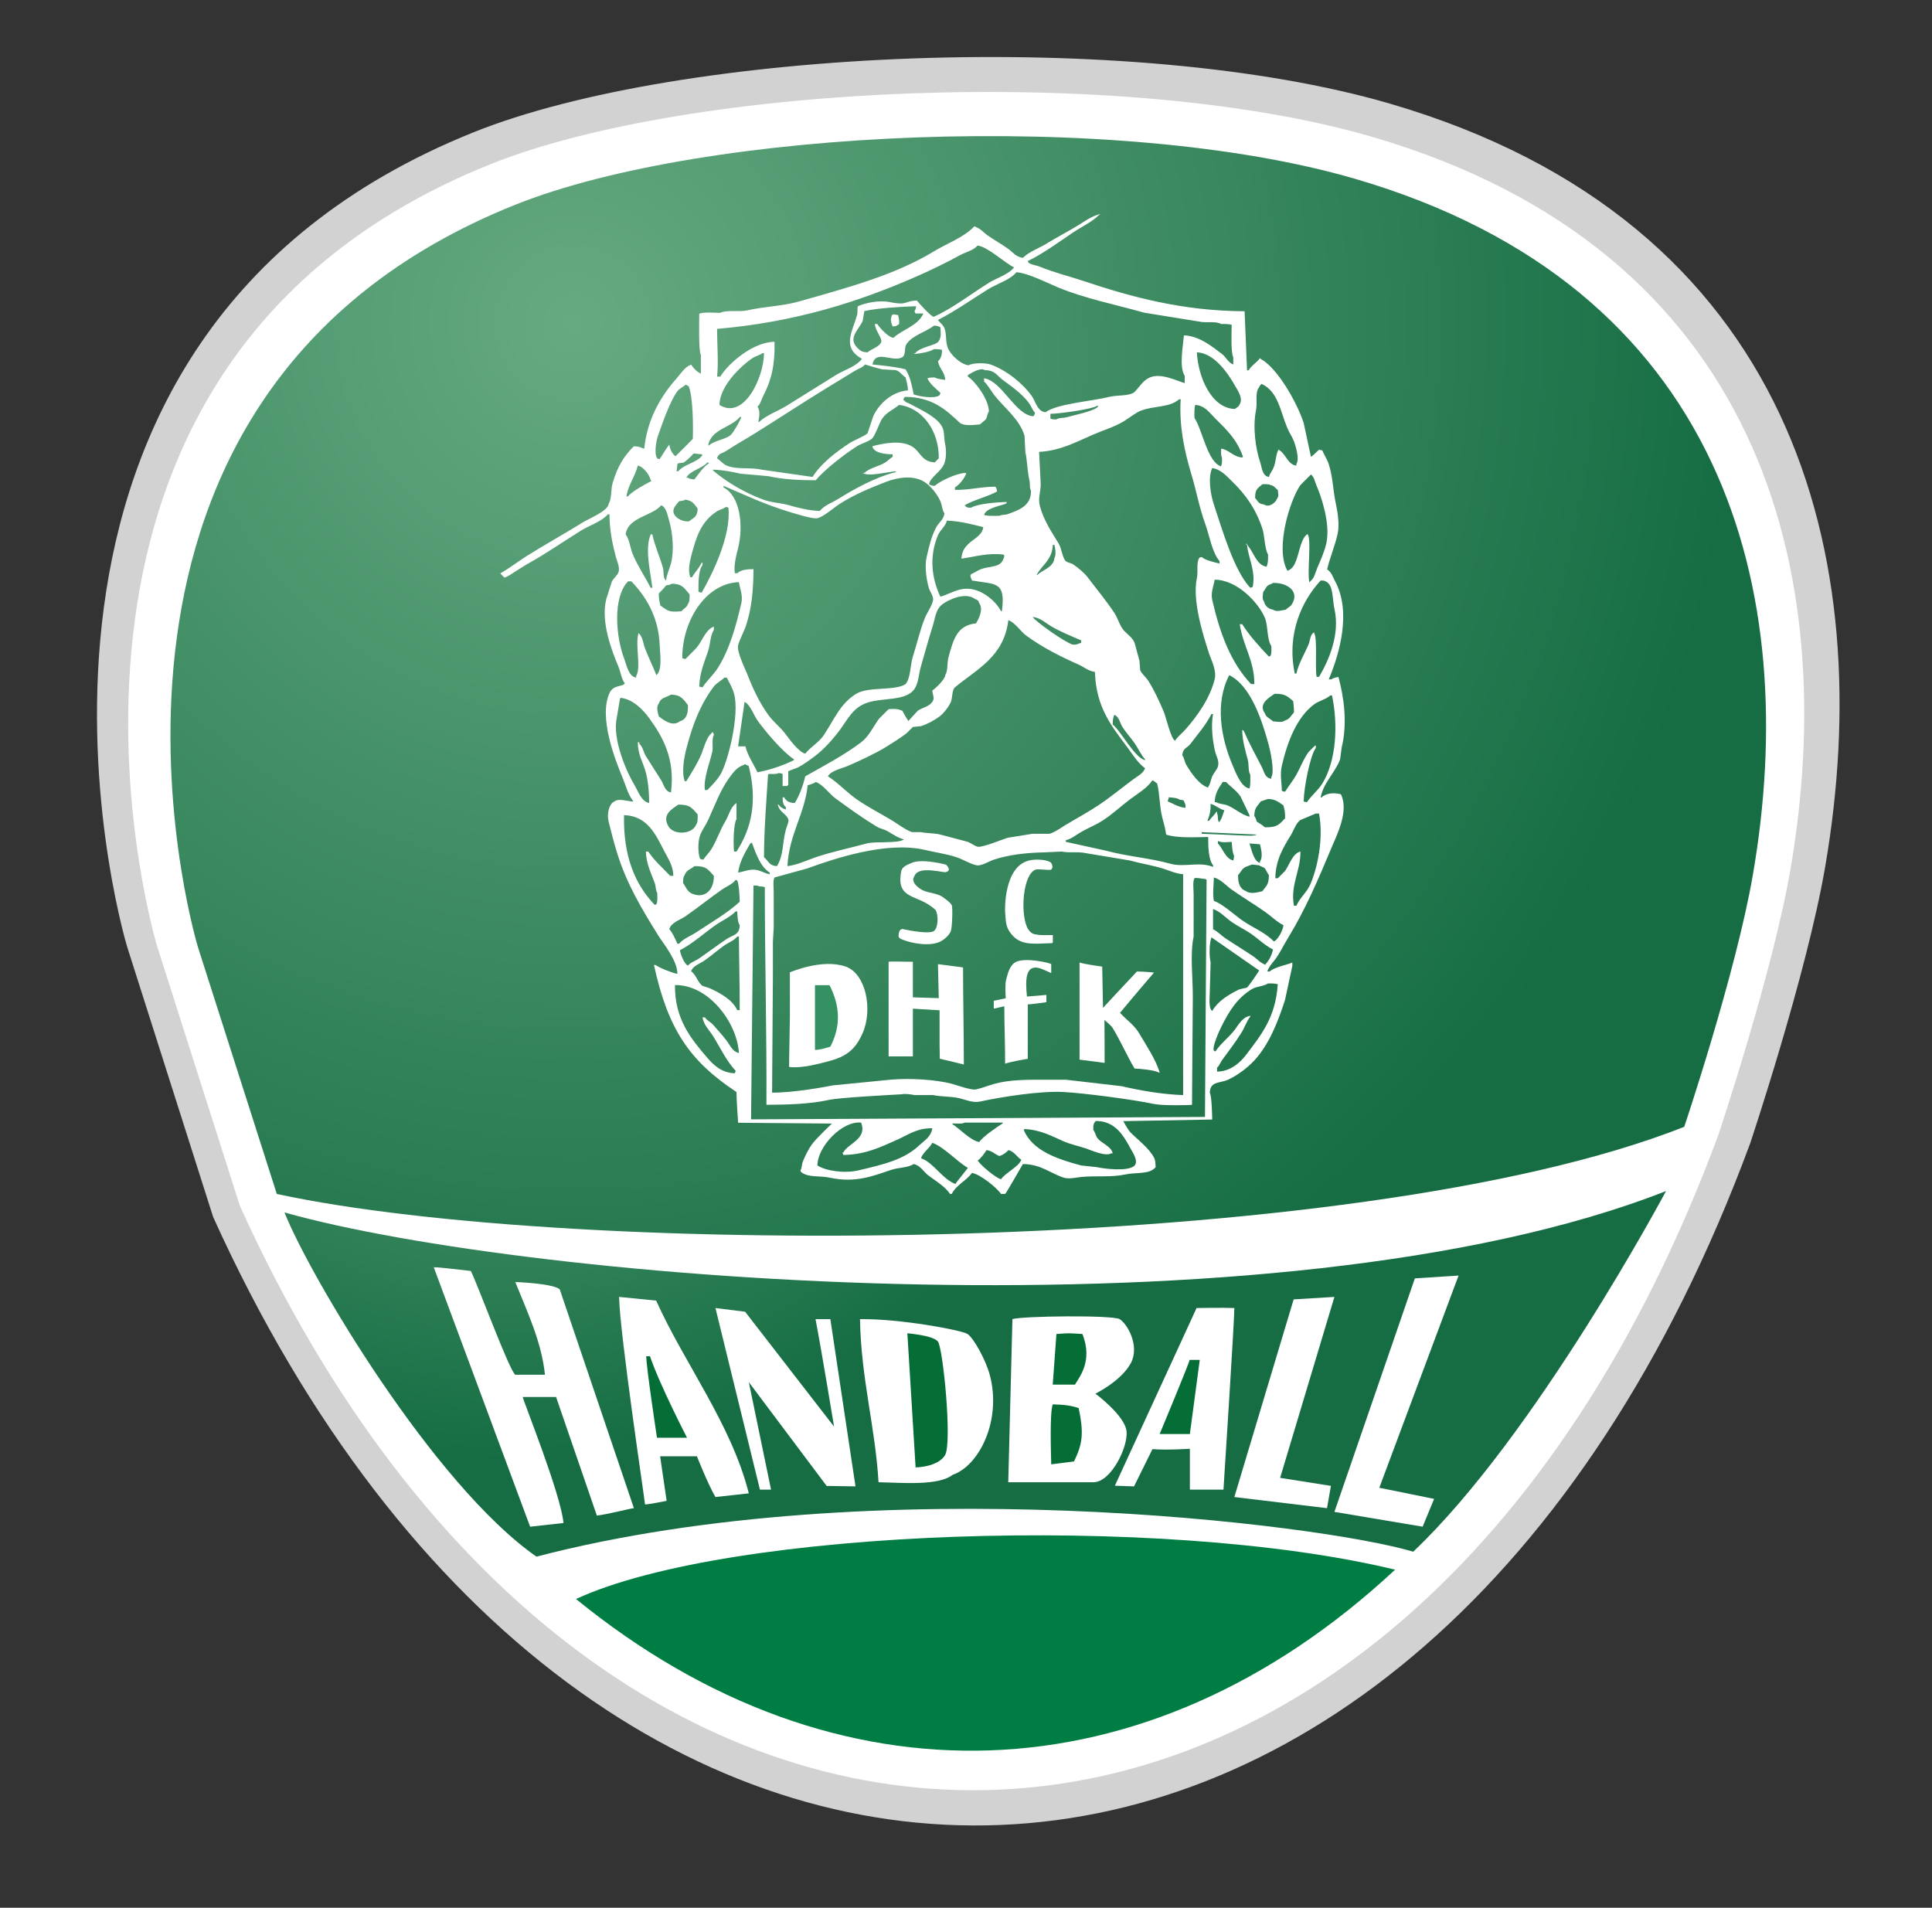 <?xml version="1.0" encoding="iso-8859-1"?>
<!-- Generator: Adobe Illustrator 15.1.0, SVG Export Plug-In . SVG Version: 6.00 Build 0)  -->
<!DOCTYPE svg PUBLIC "-//W3C//DTD SVG 1.1//EN" "http://www.w3.org/Graphics/SVG/1.1/DTD/svg11.dtd">
<svg version="1.1" xmlns="http://www.w3.org/2000/svg" xmlns:xlink="http://www.w3.org/1999/xlink" x="0px" y="0px"
	 width="390.899px" height="385.998px" viewBox="0 0 390.899 385.998" style="enable-background:new 0 0 390.899 385.998;"
	 xml:space="preserve">
<rect x="0" y="0" width="390.899" height="385.998" fill="#333333" stroke="none"/>
<g id="Ebene_3">
	<path style="fill:#D2D2D2;" d="M43.124,246.233c76.313,168.82,244.791,164.195,310.987-14.899c0,0,11.397-34.048,15.152-55.827
		c10.824-62.785-6.134-130.624-88.029-154.531C228.866,5.688,137.659,9.94,95.797,26.771
		c-104.296,41.933-71.794,159.38-69.99,165.05C27.611,197.49,43.124,246.233,43.124,246.233z"/>
	<path style="fill:#FFFFFF;" d="M48.535,243.99c73.401,162.121,235.45,157.68,299.12-14.308c0,0,10.963-32.696,14.574-53.612
		c10.411-60.293-5.899-125.44-84.67-148.397c-50.369-14.682-138.096-10.598-178.36,5.565
		C-1.117,73.507,30.145,186.293,31.88,191.737C33.615,197.181,48.535,243.99,48.535,243.99z"/>
	<radialGradient id="SVGID_1_" cx="115.964" cy="65.442" r="236.386" gradientUnits="userSpaceOnUse">
		<stop  offset="0" style="stop-color:#66AA81"/>
		<stop  offset="1" style="stop-color:#166D43"/>
	</radialGradient>
	<path style="fill:url(#SVGID_1_);" d="M56.008,241.577c59.793,12.929,217.7,12.929,284.762-13.587c0,0,10.437-31.053,13.874-50.914
		c9.911-57.26-5.616-119.128-80.605-140.931c-47.952-13.942-131.467-10.064-169.799,5.286C8.738,79.673,38.5,186.784,40.151,191.954
		S56.008,241.577,56.008,241.577z"/>
	<path style="fill:#007D43;" d="M116.541,323.531c52.526,42.794,115.461,40.862,165.727-5.931
		C235.268,306.218,147.439,309.242,116.541,323.531z"/>
	<radialGradient id="SVGID_2_" cx="103.188" cy="166.504" r="129.112" gradientUnits="userSpaceOnUse">
		<stop  offset="0" style="stop-color:#66AA81"/>
		<stop  offset="1" style="stop-color:#166D43"/>
	</radialGradient>
	<path style="fill:url(#SVGID_2_);" d="M57.561,245.32c5.118,12.904,30.163,55.104,50.975,69.64
		c68.471-17.839,158.674-6.607,177.398-1c24.775-23.446,51.149-72.969,51.149-72.969C258.726,271.758,106.783,259.195,57.561,245.32
		z"/>
</g>
<g id="weiss">
	<path style="fill-rule:evenodd;clip-rule:evenodd;fill:#FFFFFF;" d="M251.819,62.975c0.163,3.983,0.328,7.967,0.492,11.951
		c0.108,0,0.217,0,0.327,0c0.554-0.972,1.636-1.559,2.292-2.456c0.055,0.055,0.108,0.109,0.162,0.164
		c3.367,1.8,7.354,8.861,8.678,12.933c0.49,2.292,0.982,4.584,1.474,6.875c0.525-0.364,1.169-1.011,1.637-1.473
		c0.248,0.088,0.276,0.11,0.655,0.164c0.355,0.869,0.999,1.824,1.309,2.783c0.872,2.695,0.818,5.196,1.473,8.185
		c0.312,1.423,0.737,4.08,0.328,5.894c-0.584,2.593-1.577,4.83-2.127,7.203c0.898,0.597,1.106,1.461,1.636,2.456
		c3.249,6.111,0.957,14.423-1.31,19.808c0.163,0,0.329,0,0.492,0c0.364-0.271,0.937-0.417,1.473-0.491
		c1.106,4.142,1.849,9.386,0.655,14.243c-0.109,0.818-0.219,1.636-0.329,2.455c-0.966,2.572-3.444,4.822-3.927,7.694
		c0.055,0,0.108,0,0.163,0c0.945-0.93,2.571-1.016,3.93-0.654c1.675,3.392-0.809,8.206-1.965,10.968
		c-2.658,6.345-5.237,12.377-8.677,18.008c-0.758,1.24-1.453,2.643-2.291,3.929c-0.611,0.937-1.582,1.79-1.966,2.946
		c0.164,0,0.327,0,0.491,0c1.057-0.921,3.249-1.251,4.584-1.801c0,0.217,0,0.436,0,0.654c-0.49,2.293-0.982,4.586-1.474,6.877
		c-1.484,4.631-3.28,9.083-6.221,12.277c-1.343,1.458-3.505,3.101-5.402,3.929c-1.628,0.71-3.557,0.254-3.601,2.619
		c0.42,0.67,0.49,5.402,0.49,5.402l-18.008,0.326c0,0,0.964,1.783,1.474,2.294c1.535,1.538,3.699,3.118,4.748,5.074
		c0.297,0.557,0.308,1.199,0.328,1.965c-1.351,1.528-3.79,0.948-6.223,1.473c-2.698,0.581-5.718,0.208-8.839,0.491
		c-0.779,0.071-2.438,0.475-3.438,0.164c-2.778-0.861-4.625-2.736-8.35-2.783c-0.387,0.636-3.399,5.965-3.602,6.057
		c-0.272,0-0.546,0-0.819,0c-0.816-1.229-4.199-3.993-5.893-4.255c-1.15,1.61-3.118,2.369-4.093,4.255c-0.109,0-0.218,0-0.327,0
		c-1.001-1.514-2.971-2.674-4.42-3.766c-0.949-0.714-1.571-2.016-2.946-2.291c-1.138,0.761-3.074,0.706-4.42,1.146
		c-3.534,1.153-7.22,2.765-12.442,1.637c-2.289-0.495-4.391,0.023-5.893-1.146c-0.132-0.168-0.058-0.045-0.164-0.328
		c0.336-0.488,0.242-1.184,0.491-1.802c0.449-1.113,1.104-2.468,1.801-3.438c0.938-1.305,4.093-4.256,4.093-4.256l-18.99-0.163
		c0,0-0.35-5.137-0.328-6.221c-9.5-6.27-13.878-12.73-16.697-25.702c0.109,0,0.218,0,0.327,0c0.724,0.566,3.421,1.638,4.42,1.801
		c-0.042-2.794-2.723-5.921-3.929-7.858c-3.252-5.224-6.398-10.419-8.349-16.861c-0.618-2.041-1.16-4.125-1.637-6.057
		c-0.418-1.695,0.141-3.691,1.146-4.092c0.903-0.717,2.533-0.068,3.766,0c0-0.055,0-0.11,0-0.165
		c-1.031-1.329-1.441-3.097-2.128-4.748c-1.498-3.597-4.825-12.113-2.619-17.025c0.785-1.749,2.588-1.209,3.11-1.964
		c-0.706-0.924-0.833-2.301-1.31-3.438c-1.283-3.062-3.598-8.936-2.456-13.587c0.382-1.2,0.764-2.401,1.146-3.602
		c0.281-0.548,1.094-1.253,1.31-1.801c0.392-0.996-0.317-2.455-0.491-3.11c-0.731-2.759-1.283-5.435-1.31-8.677
		c-0.109,0-0.219,0-0.328,0c-1.227,1.466-3.744,2.248-5.402,3.275c-3.451,2.134-6.939,4.573-10.478,6.548
		c-1.409,0.787-2.639,1.642-3.929,2.455c-0.334,0.212-1.1,0.579-1.146,0.491c-0.273-0.272-0.545-0.545-0.818-0.818
		c1.812-1.001,3.515-2.349,5.239-3.438c3.797-2.397,7.709-4.539,11.459-6.876c1.198-0.747,5.114-2.295,5.238-3.765
		c0.68-1.128,0.415-2.939,0.818-4.256c0.997-3.25,2.144-5.251,4.256-7.367c1.125-0.016,1.409,0.251,2.128,0.491
		c0.601-6.038,3.397-10.696,6.548-14.242c0.839-0.944,1.655-2.339,2.946-2.784c0.403,0.638,1.202,1.539,1.965,1.802
		c0-1.255,0-2.511,0-3.766c-0.499-0.795-0.326-7.087-0.327-8.349c1.05-0.355,2.923-0.177,4.256-0.164
		c1.097-0.635,3.958-0.156,5.403-0.491c3.474-0.808,7.107-0.844,10.477-1.8c9.876-2.805,19.481-5.365,27.34-10.15
		c2.725-1.66,6.065-2.812,8.185-5.076c0.286,0.104,0.158,0.032,0.328,0.165c0.931,0.312,1.562,1.124,2.291,1.637
		c1.416,0.997,2.85,1.776,4.256,2.783c0.911,0.652,1.54,1.643,2.947,1.801c1.325-1.31,3.282-1.937,4.911-2.947
		c1.989-1.234,4.139-2.332,6.221-3.601c1.345-0.821,2.71-1.868,4.419-2.292c0,0.054,0,0.109,0,0.164c-0.054,0-0.108,0-0.163,0
		c-1.403,1.43-3.373,2.306-5.075,3.438c-2.99,1.989-6.009,4.268-9.331,5.893c0.105,0.287,0.031,0.159,0.164,0.327
		c0.654,0.479,1.465,0.477,2.291,0.818c2.835,1.174,5.885,1.905,9.005,2.947C229.017,60.128,239.313,62.924,251.819,62.975z"/>
</g>
<g id="Ebene_2">
	<radialGradient id="SVGID_3_" cx="110.906" cy="71.954" r="233.253" gradientUnits="userSpaceOnUse">
		<stop  offset="0" style="stop-color:#66AA81"/>
		<stop  offset="1" style="stop-color:#166D43"/>
	</radialGradient>
	<path style="fill-rule:evenodd;clip-rule:evenodd;fill:url(#SVGID_3_);" d="M145.084,66.544c0.007,3.215,0.311,6.929,0,9.658
		c0.218,0,0.436,0,0.655,0c1.605-2.691,6.655-7.034,10.968-7.039c0.119,4.711-0.656,7.838-2.292,10.968
		c-0.387,0.741-0.534,1.624-1.146,2.128c0.594,1.033,0.359,1.866,0.164,3.11c0.054,0,0.11,0,0.164,0
		c1.531-1.412,3.762-2.153,5.566-3.274c3.286-2.042,6.706-4.178,9.986-6.221c1.612-1.003,4.173-1.748,5.239-3.274
		c-4.116-2.325-1.952-5.393-0.982-8.84c0.168-0.598,0.012-1.369,0.164-1.801c1.364-0.628,4.28-1.304,6.549-0.819
		c0.573,0.123,2.126,0.407,2.946,0.164c0.695-0.207,1.3-0.481,2.456-0.491c0.412,0.565,3.117,3.502,3.439,3.274
		c3.898-1.775,7.541-4.639,11.132-6.875c1.577-0.982,3.968-1.667,5.075-3.11c-1.984-0.973-5.303-4.164-7.368-4.42
		c-0.852,1.006-2.39,1.305-3.601,1.964c-2.782,1.515-5.6,2.903-8.677,4.257C173.76,61.076,160.815,65.202,145.084,66.544z
		 M239.541,67.854c3.124,0.103,5.732,2.292,7.695,3.765c0.829,0.623,1.224,1.727,2.293,2.128c0-0.491,0-0.982,0-1.473
		c-0.517-0.816-0.344-5.177-0.328-6.549c-0.513-0.176-1.379-0.174-2.129-0.164c-1.137-0.664-2.998-0.161-4.419-0.491
		c-3.712-0.6-7.422-1.201-11.133-1.801c-5.961-1.683-11.884-2.833-17.354-5.075c-2.124-0.871-6.147-2.952-8.513-3.11
		c-1.308,1.571-3.953,2.335-5.729,3.438c-3.304,2.053-6.633,4.422-10.15,6.222c0.377,0.544,1.053,0.979,1.309,1.637
		c0.487,1.251,0.177,2.562,0.655,3.928c0.479,1.37,2.598,3.435,4.255,3.602c0.765-0.512,3.417-0.524,4.422-0.164
		c3.227,1.159,6.489,3.796,8.348,6.385c0.752,1.05,1.12,3.154,2.783,3.274c2.348-1.732,9.512-2.245,12.933-3.111
		c1.61-0.408,3.922-0.079,5.074-0.982c0.987-1.005,1.716-2.36,3.109-2.946c2.283-0.959,5.401,0.696,7.04,1.146
		c0-0.491,0-0.982,0-1.473C238.532,74.268,239.37,69.93,239.541,67.854z M177.006,65.561c0.164,0,0.328,0,0.491,0
		c0.455,0.72,2.25,2.719,3.275,2.783c1.903-1.743,4.94-2.397,6.056-4.911c-0.545,0-1.091,0-1.636,0c0-0.055,0-0.11,0-0.164
		c-0.132-0.167-0.059-0.045-0.165-0.328c0.22-0.275,0.268-0.514,0.328-0.982c-3.129,0.104-7.767,0.376-10.478,0.982
		c-0.109,0.655-0.218,1.31-0.327,1.964c-0.679,1.69-3.065,3.426-1.146,5.402c0.596,0.613,0.913,0.937,2.128,0.983
		c0.824-0.745,2.345-1.02,2.783-2.128C178.417,68.231,177.143,67.017,177.006,65.561z M180.772,63.597
		c0.327,0.055,0.654,0.109,0.981,0.164c0,0.109,0,0.218,0,0.327c0.203,0.301,0.179,0.934,0.164,1.473
		c-0.478,0.301-0.476,0.448-1.31,0.491c-0.146-0.503-0.259-0.484-0.328-1.146c-0.11-0.202,0.063-0.698,0.164-1.146
		C180.731,63.657,180.604,63.729,180.772,63.597z M176.515,73.747c2.164,0.212,4.879,0.496,6.712,0.982
		c0.895,1.443,1.215,2.96,1.637,5.075c1.081,0.398,4.219,0.959,5.238,0.164c0.123-0.176,0.099-0.155,0.164-0.491
		c-0.789-0.724-2.247-1.895-2.619-2.946c0.367-0.127,0.889-0.167,1.473-0.164c0.462,0.305,1.521,0.42,2.128,0.491
		c-0.109-1.673-1.203-2.227-1.473-3.766c0.582-0.546,0.823-1.126,0.818-2.292c-0.401-0.138-1.012-0.169-1.636-0.163
		c-0.837,0.586-2.765,0.894-3.93,0.982c0-0.055,0-0.109,0-0.164c0.054,0,0.109,0,0.165,0c0.921-1.292,4.332-1.542,4.747-2.456
		c0.543-0.684,0.401-1.892,0.327-2.783c-0.417-0.224-0.574-0.314-1.309-0.328c-1.731,1.375-4.346,1.918-5.567,3.766
		c-0.469,0.711-0.08,2.162-0.818,2.62C180.629,73.415,177.156,70.593,176.515,73.747z M242.161,71.292
		c0.242,4.899,2.891,11.33,7.694,11.458c0.418-0.39,0.752-0.354,0.982-0.981c0.768-1.192-0.583-3.05-0.982-3.766
		C248.498,75.578,245.65,71.388,242.161,71.292z M154.251,71.455c-0.578,0.456-1.337,0.565-1.965,0.982
		c-2.363,1.572-6.711,5.706-6.712,9.495c4.957,3.105,8.989-5.582,9.004-10.477C154.47,71.455,154.36,71.455,154.251,71.455z
		 M183.718,78.985c-0.045-0.958-0.3-1.832-0.49-2.619c-0.65-0.42-1.171-1.215-1.965-1.474c-0.928-0.054-1.855-0.108-2.783-0.164
		c-1.151-0.271-2.437-0.671-3.438-0.982c-0.549,0.652-1.378,0.843-2.128,1.309c-1.936,1.206-3.878,2.366-5.894,3.602
		c-4.735,2.907-9.525,6.066-14.242,9.004c-1.999,1.245-3.983,2.352-5.894,3.602c-0.732,0.479-1.573,0.466-1.801,1.474
		c0.662,0.425,1.203,1.155,1.965,1.473c2.056,0.857,4.636,0.286,7.039,0.819c3.438,0.491,6.876,0.982,10.313,1.474
		c1.787-2.819,4.753-5.042,7.531-6.875c0.683-0.452,3.224-1.501,3.601-1.965c0.381-1.146,0.764-2.292,1.146-3.438
		C177.806,81.755,180.418,79.238,183.718,78.985z M193.213,99.121c3.069,0.026,5.079-0.626,8.186-0.654
		c0.2,0.374,0.269,0.368,0.329,0.982c-1.892,1.058-4.626,1.655-6.55,2.783c0.055,0.054,0.109,0.109,0.164,0.163
		c0.296,0.345,0.478,0.328,1.146,0.328c1.176-0.777,5.304-1.137,7.203-1.145c0,0.054,0,0.108,0,0.163
		c-0.055,0.054-0.109,0.109-0.164,0.164c-1.261,0.502-4.071,0.909-4.42,2.292c0.756,0.257,2.096,0.176,3.11,0.164
		c0.404-0.241,1.145-0.15,1.639-0.327c2.201-0.794,4.809-1.631,4.747-4.748c-0.361-0.579-0.136-1.313-0.328-2.128
		c-0.402-1.7-0.43-3.94-0.819-5.73c-0.054-1.091-0.109-2.183-0.164-3.274c-1.089-3.519-4.218-5.698-6.22-8.349
		c-0.655-0.868-1.18-1.883-1.965-2.619c0-0.218,0-0.437,0-0.655c3.671,0.579,6.309,7.481,9.986,7.694
		c0.157-0.29,0.206-0.275,0.327-0.654c-0.528-0.663-0.808-1.458-1.31-2.128c-1.331-1.776-3.441-3.254-5.239-4.584
		c-1.159-0.859-1.514-1.944-3.601-1.965c-0.992-0.611-2.758,0.618-3.438,0.983c0,0.109,0,0.218,0,0.327
		c1.536,0.999,4.219,4.61,4.257,7.04c-0.34,0.447-0.329,1.151-0.656,1.638c-0.381,0.327-0.764,0.654-1.146,0.982
		c-1.29,0.124-3.194,0.388-4.092-0.328c-2.871-2.677-5.565-5.209-11.132-5.239c-0.157,0.29-0.206,0.275-0.328,0.655
		c0.055,0,0.11,0,0.164,0c0.404,0.55,0.672,0.469,1.311,0.819c2.005,1.099,4.966,2.393,6.22,4.256
		c0.773,1.149,0.455,2.213,0.818,3.93c0.234,1.104,0.22,2.721-0.164,3.765c-0.634,1.728-2.916,2.847-3.11,4.256
		c0.396,0.213,0.463,0.295,1.146,0.327c1.015-0.947,4.412-2.557,6.221-2.62c0.055,0.055,0.11,0.11,0.164,0.165
		c-0.497,1.086-1.329,2.16-2.292,2.782C193.213,98.793,193.213,98.958,193.213,99.121z M255.257,77.676
		c-0.256,0.294-0.32,0.209-0.491,0.654c-0.91,1.143-0.3,2.959-0.654,4.748c-0.673,3.387-0.05,7.811,0.819,10.313
		c0.412,1.19,0.403,2.905,1.8,3.111c0.201-0.691,0.75-1.351,0.983-1.965c0.466-1.229,0.422-2.578,0.981-3.601
		c0.055,0.055,0.109,0.11,0.163,0.164c1.322,0.766,1.68,2.902,3.438,3.11c0-0.108,0-0.218,0-0.327
		c0.679-1.026-0.149-3.676-0.489-4.583c-0.312-0.832-0.97-1.814-1.311-2.62C259.021,83.195,258.627,79.231,255.257,77.676z
		 M138.699,77.839c-0.471,0.484-1.238,0.763-1.637,1.31c-1.586,2.174-2.968,6.332-3.929,9.003c-0.39,1.084-0.813,3.707-0.164,4.584
		c0.175,0.123,0.155,0.098,0.491,0.163c0.618-0.883,1.246-2.077,1.964-2.946c0.098,0.875,0.579,1.858,1.146,2.291
		c0.158,0.042,0.062,0.129,0.164,0c1.164-1.126,2.306-2.275,3.438-3.438c0.095-2.371,0.06-8.455-0.819-10.641
		C139.065,78.009,139.079,77.961,138.699,77.839z M210.238,91.427c0.108,2.183,0.218,4.366,0.328,6.548
		c-0.012,1.629-0.585,2.818-0.165,4.419c0.756,2.875,2.38,5.253,3.766,7.531c0.639,1.048,0.638,2.353,1.311,3.438
		c0.282,0.456,1.18,0.52,1.636,0.819c0.946,0.619,2.266,1.721,2.948,2.619c1.799,2.375,3.744,4.707,5.401,7.204
		c0.725,1.092,1.081,2.639,1.965,3.602c0.75,0.818,1.646,1.33,2.128,2.455c0.328,1.201,0.655,2.401,0.982,3.602
		c0.055,0.655,0.108,1.309,0.163,1.964c0.316,0.718,1.215,1.458,1.637,2.128c1.194,1.89,2.228,4.128,3.111,6.22
		c0.496,1.174,1.42,5.433,2.293,5.894c0.584-0.891,1.44-1.515,2.128-2.292c2.334-2.644,4.946-6.282,5.893-10.149
		c0.442-1.813-0.732-3.961-1.146-5.239c-1.135-3.525-3.444-10.641-2.455-15.225c0.307-1.425-0.173-3.054,0.492-4.093
		c0.175-0.123,0.153-0.098,0.49-0.164c0.748,0.665,2.538,1.063,3.603,1.31c0-0.163,0-0.327,0-0.491
		c-1.503-1.689-2.078-5.323-2.948-7.694c-1.152-3.145-1.732-6.509-2.783-9.986c-1.329-4.405-2.478-9.593-2.128-15.061
		c-0.108,0-0.219,0-0.326,0c-1.926,1.722-5.034,1.275-7.695,2.292c-1.09,0.417-2.422,1.509-3.438,2.129
		c-1.979,1.207-4.209,1.833-6.385,2.783C217.86,89.377,214.482,91.221,210.238,91.427z M180.608,91.917
		c-1.463,0.015-3.926-0.285-4.093-1.636c2.368-0.625,5.987-1.322,8.186,0.164c1.589,1.073,1.771,2.954,4.42,3.11
		c0.272-0.273,0.546-0.545,0.819-0.818c0.085-5.566-3.354-10.264-8.022-10.805c-1.212,0.971-2.561,1.489-3.438,2.784
		c-0.588,0.868-1.431,3.569-2.127,4.092c-0.892,0.668-2.006,0.881-2.947,1.474c-2.442,1.536-6.555,4.713-8.349,6.875
		c-3.363,0.041-6.768-0.18-9.659-0.819c-1.855-0.164-3.711-0.328-5.566-0.491c-1.706-0.395-3.626-0.764-5.566-0.819
		c0,0.055,0,0.109,0,0.164c2.789,2.383,6.427,4.515,10.149,5.893c1.739,0.645,3.388,0.627,5.239,1.146s3.986,1.087,6.221,1.146
		c0.916-1.141,2.487-1.665,3.765-2.455c3.312-2.05,7.504-4.382,11.623-5.402c0-0.055,0-0.109,0-0.164
		c-1.592,0.083-5.595,1.173-6.712,0.327c0.109,0,0.218,0,0.327,0c1.132-1.034,2.916-1.297,4.257-2.128
		c0.491-0.305,0.968-0.82,1.473-1.146C180.608,92.245,180.608,92.082,180.608,91.917z M247.072,90.772
		c1.667,0.254,2.337,1.612,4.256,1.801c0.056-0.054,0.11-0.109,0.165-0.164c-1.312-3.643-3.306-5.435-5.73-7.858
		c-1.017-1.016-2.033-2.533-3.93-2.62c-0.216,0.632-0.175,1.738-0.163,2.62c1.629,2.435,2.623,8.938,5.402,9.822
		c0-0.055,0-0.109,0-0.164c0.219-0.326,0.181-1.065,0.164-1.637C247,92.221,247.053,91.376,247.072,90.772z M212.53,83.732
		c0,0.327,0,0.655,0,0.983c0.307,0.106,0.641,0.155,1.146,0.164c0.642-0.405,1.445-0.251,2.292-0.492
		c1.532-0.433,4.904-1.104,6.059-1.964c0.13-0.167,0.058-0.044,0.164-0.327c-0.056,0-0.11,0-0.164,0
		C220.927,82.812,214.429,83.691,212.53,83.732z M149.667,84.387c-1.751,2.163-5.787,2.409-6.384,5.73c0.054,0,0.109,0,0.164,0
		c1.104-1.015,3.366-1.184,4.42-2.128c0.512-0.458,1.904-2.885,2.128-3.602C149.886,84.387,149.777,84.387,149.667,84.387z
		 M140.336,91.754c-0.255,0.364-1.612,1.617-1.964,1.8c-0.356,0.186-1.103,0.014-1.31,0.328c-0.055,0.491-0.109,0.983-0.164,1.473
		c0.109,0,0.218,0,0.327,0c1.21-1.456,3.809-1.719,4.911-3.274c-0.055-0.054-0.109-0.109-0.164-0.164
		C141.428,91.863,140.882,91.809,140.336,91.754z M143.12,93.555c-1.008,1.24-3.555,1.664-4.256,3.11c0.109,0,0.218,0,0.327,0
		c0.326,0.241,0.762,0.297,1.31,0.328c0.859-1.098,1.771-2.503,2.947-3.274C143.28,93.586,143.402,93.661,143.12,93.555z
		 M129.041,94.209c-0.518,2.171-1.929,3.854-2.292,6.221c0.109,0,0.218,0,0.327,0c0.711-0.976,3.578-2.519,4.747-3.111
		c-0.054-0.054-0.108-0.108-0.164-0.163C131.393,96.066,130.209,94.41,129.041,94.209z M245.271,94.701
		c-0.919,1.92-0.336,5.367,0.327,7.366c1.713,5.163,4.079,13.38,7.367,16.862c0.163-0.056,0.328-0.11,0.491-0.164
		c0.663-3.189-0.878-5.793-1.146-8.513c0.054,0,0.108,0,0.163,0c0,0.055,0,0.11,0,0.165c1.201,1.32,1.69,3.863,3.766,4.256
		c0.313-0.588,0.347-1.44,0.327-2.456c-0.697-1.158-0.687-3.848-1.147-5.238c-1.316-3.988-3.374-6.897-6.056-9.495
		C248.296,96.449,247.05,94.964,245.271,94.701z M265.244,96.01c-0.71,0.709-1.42,1.419-2.128,2.129
		c-2.138,3.035-5.189,12.894-2.62,17.353c0.287-0.104,0.159-0.032,0.327-0.164c1.997-0.866,1.85-5.841,3.603-7.203
		c0.158-0.042,0.062-0.128,0.162,0c0.793,1.135-0.132,7.559,0.328,9.658c0.055,0,0.109,0,0.165,0c0-0.054,0-0.108,0-0.163
		c0.883-0.62,1.015-1.71,1.473-2.783c0.638-1.498,1.396-3.109,1.8-4.912c0.866-3.863-0.991-9.399-1.965-11.623
		C266.005,97.422,265.933,96.561,265.244,96.01z M152.45,115.165c-0.015,4.36-0.384,7.9-1.473,11.295
		c-0.416,1.295-1.303,2.854-1.637,4.092c-0.331,1.223,1.424,4.762,1.801,5.73c1.247,3.204,2.55,5.963,4.42,8.513
		c0.936,1.278,2.324,2.344,3.273,3.601c0.78,1.032,2.78,3.826,4.093,4.093c1.08-1.375,2.762-2.256,3.765-3.766
		c2.125-3.196,3.268-6.325,6.548-8.349c2.456-1.515,7.964-0.548,9.986-1.964c1.057-1.261,0.918-3.858,1.473-5.566
		c0.825-2.54,1.424-5.34,2.455-7.858c0.425-1.036,1.477-2.513,1.638-3.601c0.101-0.687-0.639-1.737-0.819-2.292
		c-0.48-1.483-0.945-4.398-0.491-6.385c0.51-2.224,1.001-4.289,1.964-6.057c0.511-0.938,1.473-1.506,1.637-2.783
		c-0.479-0.658-0.47-1.663-0.818-2.456c-0.624-1.421-1.997-3.144-3.274-3.929c-2.267-1.394-5.405-0.881-7.694,0
		c-3.397,1.309-6.438,2.601-9.331,4.42c-1.109,0.697-3.344,2.683-4.584,2.946c-0.949,0.202-4.306-0.871-5.239-1.146
		c-5.395-1.592-9.027-3.412-13.75-5.402c0,0.109,0,0.219,0,0.327c3.297,1.681,4.1,7.573,2.946,12.278
		c-0.361,1.471-0.928,3.465-0.655,5.075c0.164,0,0.328,0,0.492,0C149.873,115.314,151.073,115.149,152.45,115.165z M255.42,97.975
		c-0.904,0.837-1.494,0.922-1.472,2.783c0.59,0.64,0.622,1.202,1.801,1.31c1.034,0.74,2.394-0.424,2.62-1.146
		c0.432-0.542,0.239-1.01,0.162-1.801c-0.561-0.38-0.659-0.82-1.472-0.981C256.732,97.92,255.993,97.958,255.42,97.975z
		 M138.699,101.085c-0.299,0.208-0.86,0.28-1.31,0.328c-0.218,0.273-0.436,0.546-0.654,0.819c-1.505,1.791,0.776,3.357,2.619,3.274
		c0.997-0.766,1.754-0.851,1.8-2.619C140.359,101.906,140.232,101.397,138.699,101.085z M133.789,102.231
		c-1.872,2.237-6.711,2.362-7.204,5.894c0.821,1.107,0.904,2.753,1.474,4.092c0.998,2.346,2.477,4.542,3.601,6.712
		c0.109,0,0.219,0,0.328,0c-0.372-3.143-1.583-7.926-0.328-10.805c0.109,0,0.219,0,0.328,0c0.435,2.153,1.477,4.446,2.129,6.712
		c0.245,0.854-0.022,2.195,0.654,2.619c0.125-1.3,0.691-2.326,0.982-3.438c0.684-2.61,0.333-6.262-0.328-8.513
		C135.073,104.305,134.857,102.677,133.789,102.231z M146.885,102.559c-0.577,0.456-1.343,0.56-1.965,0.982
		c-3.018,2.049-4.022,4.861-5.075,9.003c-0.322,1.268-0.692,3.041-0.164,4.256c0.109,0,0.219,0,0.327,0
		c0.605-1.032,1.411-1.812,1.965-2.946c0.054,0,0.109,0,0.164,0c0,0.163,0,0.327,0,0.49c-0.849,1.108-0.831,3.534-0.818,5.402
		c0.248,0.087,0.277,0.111,0.654,0.164c2.145-3.755,6.006-11.538,5.403-17.189C147.212,102.668,147.049,102.614,146.885,102.559z
		 M191.576,105.342c-0.244,1.146-1.357,1.891-1.8,2.946c-1.828,4.353-1.259,8.753,0.491,12.442c1.359-0.38,2.582-1.126,4.092-1.474
		c3.715-0.855,7.183,2.393,8.185,4.42c0.055,0,0.11,0,0.164,0c0.808-6.135-1.242-5.387-6.057-6.221
		c-0.137-0.475-0.227-0.421-0.328-0.982c0.132-0.167,0.058-0.045,0.164-0.328c0.667-0.206,1.271-0.729,1.964-0.981
		c1.869-0.684,3.943-0.245,4.584-2.129c0.131-0.193,0.127-0.274,0.164-0.655c-0.054-0.054-0.108-0.108-0.164-0.163
		c-3.177-0.407-5.848,0.448-8.512,0.818c0.168-3.732,4.126-3.758,4.419-6.384C196.79,106.122,194.337,105.44,191.576,105.342z
		 M252.147,109.925c0.13,0.167,0.059,0.045,0.164,0.327c-0.055,0-0.109,0-0.164,0C252.147,110.144,252.147,110.035,252.147,109.925z
		 M213.021,110.252c-0.158,3.104-2.172,4.007-3.274,6.058c0.054,0,0.109,0,0.165,0c1.111-1.09,3.24-1.46,3.438-3.438
		c0.379-0.557,0.132-2.03,0-2.62C213.239,110.252,213.132,110.252,213.021,110.252z M245.763,117.292
		c-0.174,1.183-0.838,2.565-0.491,4.092c1.539,6.789,3.794,12.771,7.857,17.025c0.219,0,0.438,0,0.655,0
		c0.062-4.664-2.343-7.838-2.946-12.114c0.162,0,0.327,0,0.49,0c1.514,2.373,3.497,4.545,5.402,6.548
		c0.287-0.103,0.16-0.031,0.329-0.164c0.25-0.378,0.183-1.327,0.162-1.965c-0.938-1.448-0.631-4.128-1.31-5.73
		C254.571,121.824,250.213,117.292,245.763,117.292z M267.209,117.456c-3.814,4.117-6.928,10.79-5.24,18.827
		c0.108,0,0.219,0,0.327,0c0.473-2.126,1.663-3.977,2.457-5.894c0.372-0.901,0.307-2.037,1.146-2.455c0,0.054,0,0.108,0,0.164
		c0.688,1.105,0.135,6.985,0.49,8.84c0.165,0,0.327,0,0.492,0c1.935-3.237,4.296-8.567,3.11-13.751
		c-0.453-1.977-0.144-4.875-1.801-5.566C267.959,117.462,267.654,117.46,267.209,117.456z M127.076,117.62
		c-3.177,3.294-2.435,11.291-0.818,15.552c0.506,1.334,0.887,3.702,2.456,3.929c0-0.109,0-0.219,0-0.328
		c1.066-1.722-0.285-6.456,0.491-8.676c0.054,0.054,0.11,0.108,0.164,0.163c0.71,0.785,0.725,1.826,1.146,2.947
		c0.677,1.801,1.548,3.492,2.292,5.403c0.054-0.055,0.109-0.109,0.164-0.165c1.045-1.16,0.563-4.29,0.491-6.057
		c-0.23-5.608-2.816-9.757-5.729-12.769C127.513,117.62,127.295,117.62,127.076,117.62z M149.504,117.783
		c-6.814,0.249-11.504,7.958-11.459,15.389c0.248,0.087,0.277,0.11,0.654,0.164c0.836-0.915,1.892-1.771,2.62-2.783
		c0.88-1.226,1.591-3.229,3.109-3.765c0,0.218,0,0.437,0,0.655c-0.733,1.14-0.703,2.917-1.146,4.256
		c-0.724,2.192-1.735,4.381-1.8,7.204c0.248,0.087,0.277,0.111,0.654,0.164c0.876-1.355,2.227-2.526,3.11-3.929
		c2.329-3.697,3.627-8.284,4.747-13.097C150.367,120.443,149.655,119.014,149.504,117.783z M257.549,117.947
		c-0.289,0.273-0.632,0.248-0.981,0.492c-0.429,0.296-0.621,0.937-0.981,1.309c-0.075,0.796-0.271,1.382,0.163,1.965
		c0.215,0.876,0.859,1.489,1.8,1.637c0.76,0.535,1.696,0.139,2.619,0c0.307-0.371,0.888-0.594,1.146-0.982
		C263.092,119.692,260.461,117.851,257.549,117.947z M135.917,118.11c-0.286,0.21-0.691,0.275-1.146,0.328
		c-0.385,0.513-1.002,1.183-1.474,1.637c-0.021,1.07,0.139,1.743,0.328,2.456c1.609,1.098,1.605,1.367,4.257,1.146
		c0.442-0.561,1.039-0.708,1.309-1.474c0.349-0.436,0.348-1.138,0.327-1.964C138.451,119.089,138.19,118.137,135.917,118.11z
		 M158.344,159.037c0-0.818,0-1.637,0-2.455c-0.263-0.092-0.394-0.131-0.819-0.164c-0.378,0.252-1.327,0.183-1.964,0.164
		c-0.055,0.054-0.11,0.109-0.164,0.163c-0.346,5.46-0.788,10.827-0.819,16.698c0.9,0.722,1.012,1.726,2.62,1.8
		c1.373-2.198,1.032-4.466,1.801-7.367c0.168-0.636,0.689-1.665,0.491-2.128c-0.494-1.197-1.745-1.359-2.128-2.947
		c0.054,0,0.109,0,0.164,0c0.332,0.491,0.822,0.81,1.474,0.982c0-0.164,0-0.327,0-0.49c-0.527-0.407-0.657-1.017-0.655-1.965
		c0.109,0,0.218,0,0.328,0c0.401,0.755,0.973,1.125,2.128,1.146c0.92-1.459,1.664-3.458,2.128-5.402
		c3.959-2.237,7.814-4.247,11.296-6.876c1.574-1.188,2.439-3.125,3.601-4.748c0.655-0.654,1.311-1.309,1.965-1.964
		c1.248-0.08,1.811-0.082,2.782,0.327c0.354,0.587,0.82,1.619,1.31,2.128c0-0.054,0-0.108,0-0.163c0.6-0.655,1.2-1.31,1.8-1.965
		c0.979-0.676,2.281-0.818,2.948-1.8c0.523-0.668,0.102-1.346,0-2.292c0.607-0.385,2.564-2.229,2.618-3.11
		c0.581-0.929,0.334-2.418,0.655-3.602c0.995-3.674,1.745-6.486,5.567-6.875c0.525-0.855,1.569-2.844,0.653-4.093
		c-0.169-0.533-0.292-0.642-0.817-0.819c-1.989-1.517-5.355,0.115-6.549,0.982c-1.51,1.098-1.48,2.758-2.127,4.747
		c-0.799,2.453-1.539,5.333-2.292,7.858c-0.482,1.615-0.466,3.339-1.31,4.584c-1.777,2.624-6.84,1.646-9.986,2.946
		c-2.486,1.028-3.449,3.041-4.911,5.075c-1.377,1.917-3.356,4.151-5.238,5.566c-1.08,0.812-2.227,1.66-3.438,2.292
		c-0.308,0.161-1.841,0.644-1.964,0.819c0,0.927,0,1.855,0,2.783c-0.054,0-0.108,0-0.163,0c0,0.055,0,0.109,0,0.164
		C158.999,159.037,158.672,159.037,158.344,159.037z M208.929,124.823c0.703,1.057,6.679,5.209,8.021,5.565
		c0.741,0.197,1.274-0.208,1.802-0.327c0-0.163,0-0.327,0-0.491c-2.109-0.92-4.281-1.769-6.222-2.947
		C211.457,125.972,210.448,124.99,208.929,124.823z M221.534,135.955c-1.308-0.174-2.253-1.021-3.273-1.474
		c-3.852-1.706-7.426-3.534-10.643-5.893c-1.169-0.86-2.191-2.591-3.601-3.111c-0.885,7.376-6.276,9.852-10.805,13.588
		c-0.61,0.504-0.489,2.172-0.818,2.946c-0.412,0.971-1.475,2.338-2.292,2.947c-1.02,0.758-2.477,1.564-3.765,1.965
		c-0.546,0.054-1.091,0.108-1.637,0.164c-0.436,0.437-0.873,0.873-1.31,1.309c-1.251,0.919-2.628,1.821-3.928,2.62
		c-2.407,1.477-5.271,2.794-7.858,3.928c-1.238,0.543-3.5,0.977-4.093,2.129c2.042,1.289,3.762,3.196,5.729,4.583
		c2.374,1.674,4.829,2.877,7.367,4.42c1.155,0.702,2.622,1.862,3.93,2.292c0.599,0,1.2,0,1.8,0c1.215,0.271,2.644,0.166,3.929,0.491
		c1.855,0.492,3.71,0.982,5.566,1.475c0.553,0.224,1.395,0.833,1.964,0.981c0.901,0.234,5.021-1.488,6.059-1.801
		c1.69-0.273,3.382-0.545,5.073-0.819c1.146,0,2.292,0,3.438,0c1.113-0.33,2.343-1.232,3.274-1.8c2.265-1.38,4.45-2.527,6.55-3.929
		c2.508-1.676,4.699-3.494,7.038-5.238c0.849-0.634,2.077-1.215,2.455-2.292c-1.421-0.971-2.572-2.873-3.602-4.256
		C224.946,146.964,221.773,143.194,221.534,135.955z M248.709,136.61c-2.941,5.625-1.675,12.691,0.655,18.17
		c0.613,1.443,1.757,4.563,3.438,4.748c0.23-0.672,0.177-1.856,0.164-2.783c-0.461-0.752-0.25-2.014-0.491-2.947
		c-0.488-1.887-1.094-3.846-1.146-6.057c0.056,0,0.11,0,0.165,0c0.055,0.054,0.108,0.109,0.162,0.164
		c1.035,2.37,2.392,4.883,3.602,7.203c0.508,0.971,0.641,2.301,1.965,2.456c0-0.109,0-0.218,0-0.327
		c0.729-1.116-0.234-5.427-0.491-6.384C255.337,145.649,253.03,138.708,248.709,136.61z M146.557,137.101
		c-0.631,0.654-1.578,1.071-2.128,1.801c-2.697,3.583-4.253,7.547-5.565,12.605c-0.463,1.785-0.986,4.737-0.327,6.549
		c0.109,0,0.217,0,0.327,0c0.987-1.6,2.15-3.412,2.947-5.24c0.676-1.551,1.038-3.624,2.292-4.583c0-0.055,0-0.11,0-0.164
		c0.054,0.054,0.109,0.109,0.164,0.164c0.123,0.175,0.099,0.154,0.164,0.491c-0.502,0.826-0.084,2.395-0.327,3.438
		c-0.501,2.153-1.851,5.575-1.473,7.694c0.163,0,0.327,0,0.491,0c0.923-0.988,1.891-1.917,2.619-3.11
		c1.481-2.428,3.96-12.02,2.783-16.371c-0.332-1.227-0.964-2.261-1.473-3.274C146.885,137.101,146.721,137.101,146.557,137.101z
		 M257.877,140.375c-0.962,0.7-3.394,2.017-1.965,3.929c0.305,0.886,1.039,1.069,1.637,1.636c0.86,0.082,1.792,0.31,2.456-0.163
		c0.994-0.308,1.185-0.985,1.802-1.637c0.011-0.878-0.079-1.605-0.165-2.292C260.479,140.937,260.15,140.349,257.877,140.375z
		 M135.752,140.538c-1.034,0.659-2.022,0.537-2.456,1.801c-0.589,0.716-0.204,1.831,0,2.62c0.819,0.58,2.69,2.222,4.257,0.981
		c1.313-0.384,1.695-1.495,1.637-3.273C138.242,141.494,137.855,140.601,135.752,140.538z M269.174,140.702
		c-0.882,0.797-2.331,1.099-3.275,1.801c-3.497,2.597-5.402,7.498-6.549,12.441c-0.42,1.809-0.004,3.456,0,5.076
		c0.249,0.087,0.277,0.111,0.655,0.164c0.685-1.119,1.662-2.301,2.291-3.438c0.866-1.561,1.43-3.162,2.457-4.583
		c0.436-0.437,0.873-0.874,1.309-1.31c0.055,0,0.109,0,0.163,0c0,0.164,0,0.328,0,0.491c-1.168,1.546-2.411,8.043-2.454,10.806
		c0.248,0.086,0.277,0.11,0.655,0.163c0.872-1.326,2.248-2.374,3.11-3.765c2.817-4.546,3.246-11.822,1.964-17.844
		C269.391,140.702,269.282,140.702,269.174,140.702z M131.333,162.475c0.034-2.147-0.236-4.906-0.818-6.711
		c-0.589-1.829-1.421-3.124-1.473-5.567c0.109,0,0.218,0,0.327,0c0,0.109,0,0.219,0,0.327c0.715,0.608,0.804,1.624,1.31,2.456
		c0.982,1.614,2.113,3.305,3.111,4.912c0.579,0.933,0.703,2.203,1.964,2.455c0.887-6.84-1.699-11.344-4.42-15.061
		c-1.233-1.684-3.219-3.776-5.729-4.092c-0.054,0.054-0.109,0.109-0.164,0.164c-0.219,1.31-0.437,2.619-0.655,3.929
		c-0.961,4.384,2.183,11.271,3.602,13.587C129.13,160.089,129.749,162.167,131.333,162.475z M149.34,151.016
		c0.491,0,0.982,0,1.474,0c0.433,1.792,1.662,3.622,2.455,5.238c2.679-0.496,5.244-1.409,7.367-2.456c0-0.054,0-0.109,0-0.164
		c-2.334-1.546-5.705-5.547-7.367-7.858c-0.75-1.042-1.46-3.195-2.619-3.765C150.214,145.013,149.777,148.015,149.34,151.016z
		 M245.108,144.467c-1.106,2.216-2.804,4.128-4.258,6.057c-0.644,0.855-1.542,0.803-1.636,2.292c0.412,0.55,0.45,1.359,0.818,1.964
		c0.962,1.582,2.536,3.983,4.42,4.584c0-0.054,0-0.108,0-0.164c0.461-0.589,0.496-1.386,0.818-2.128
		c0.262-0.604,0.95-1.34,1.146-1.965c0.332-1.058-0.318-2.127-0.491-2.782c-0.586-2.238-0.938-5.455-0.489-7.858
		C245.326,144.467,245.217,144.467,245.108,144.467z M225.463,144.631c-0.244,0.543-0.336,1.06-0.326,1.965
		c1.708,1.373,4.467,6.78,6.547,7.203c0-0.054,0-0.109,0-0.164c-0.879-0.95-1.371-2.197-2.128-3.274
		c-0.748-1.067-1.75-2.156-2.455-3.274C226.574,146.253,226.425,145.019,225.463,144.631z M148.521,172.297c0.164,0,0.328,0,0.491,0
		c3.077-4.713,4.277-10.279,2.457-17.354c-0.369-0.095-0.436-0.122-0.655-0.327c-0.288,0.103-0.159,0.032-0.328,0.163
		c-1.361,0.396-2.196,1.587-2.947,2.62c-1.828,2.515-2.857,5.441-4.256,8.513c-0.442,0.968-1.25,2.046-1.637,3.11
		c-0.46,1.263-0.464,3.55,0,4.748c0.248,0.087,0.277,0.11,0.655,0.163c0.456-0.726,1.181-1.384,1.637-2.128
		c1.09-1.779,1.739-3.834,2.783-5.565c0.793-1.316,1.039-2.93,2.292-3.766c0,1.092,0,2.184,0,3.274
		C148.375,166.751,148.362,170.993,148.521,172.297z M244.453,169.351c-2.541,0.034-6.405,0.268-8.513-0.492
		c-0.13-1.219-0.548-2.47-0.818-3.601c-0.54-2.252-0.47-4.564-0.983-6.712c-0.391-0.254-0.479-0.478-0.98-0.654
		c-1.059,1.563-2.903,2.642-4.421,3.765c-1.897,1.403-3.695,3.135-5.729,4.42c-1.505,0.95-3.03,1.512-4.584,2.455
		c-0.857,0.522-1.659,1.192-2.783,1.474c0,0.109,0,0.218,0,0.328c2.729,0.599,5.458,1.2,8.186,1.8
		c4.315,1.169,8.808,1.465,12.932,2.62c2.904,0.812,5.832-0.501,8.679,0.654c0-0.109,0-0.218,0-0.327
		C244.509,173.892,244.445,171.378,244.453,169.351z M159.327,175.244c1.98-0.217,3.986-1.216,5.729-1.8
		c3.397-1.139,6.842-1.846,10.314-2.783c1.839-0.496,6.176,0.081,7.529-0.819c-1.186-0.297-2.305-1.07-3.273-1.637
		c-0.75-0.439-1.551-0.53-2.292-0.982c-2.873-1.752-5.648-3.747-8.35-5.729c-1.268-0.932-2.388-2.7-3.928-3.275
		c-0.389,0.307-1.114,0.522-1.637,0.655C162.834,164.692,159.624,168.854,159.327,175.244z M247.4,158.218
		c-0.768,1.166-1.551,2.167-1.638,4.093c0.108,0,0.218,0,0.328,0c0.643,0.417,1.545,0.339,2.291,0.655
		c1.494,0.633,2.715,1.818,4.42,2.292c0-0.11,0-0.219,0-0.328c-0.6-1.254-1.2-2.51-1.802-3.765c-0.783-1.18-1.981-1.951-2.945-2.947
		C247.836,158.218,247.618,158.218,247.4,158.218z M239.87,163.458c0-0.446-0.007-0.753-0.165-0.983
		c-0.193-0.589-0.247-0.599-0.981-0.654c-0.505-0.365-1.488-0.469-2.293-0.491c0,0.109,0,0.218,0,0.327
		c-0.122,0.176-0.098,0.155-0.163,0.492C237.449,162.624,238.399,163.322,239.87,163.458z M256.567,161.656
		c-0.492,0.164-0.981,0.328-1.475,0.492c-0.655,0.968-1.296,1.219-1.309,2.946c0.242,0.296,0.383,0.721,0.492,1.146
		c0.478,0.298,1.223,0.742,1.636,1.146c2.57,0.065,2.914-0.609,4.093-1.8c0.029-1.227-0.066-1.592-0.327-2.62
		C258.721,162.333,258.189,161.721,256.567,161.656z M244.944,162.639c0.037,1.498-0.231,2.438-0.655,3.438c0.11,0,0.219,0,0.327,0
		c0.436-0.661,1.052-1.098,1.475-1.802c0.054,0,0.107,0,0.162,0c0,0.11,0,0.219,0,0.328c0.299,0.521-0.027,1.462,0.493,1.8
		c0-0.055,0-0.109,0-0.163c0.477-0.538,0.694-1.597,0.98-2.292C246.644,163.675,246.041,162.948,244.944,162.639z M137.226,162.802
		c-1.21,0.877-3.404,1.982-1.965,4.42c1.065,1.803,4.802,1.608,5.566-0.327c0.368-0.46,0.35-1.263,0.327-2.128
		C140.02,163.554,139.723,162.768,137.226,162.802z M258.041,177.699c0.163,0,0.328,0,0.49,0c0.492-0.49,0.981-0.982,1.474-1.473
		c0.828-1.149,1.547-3.606,3.111-3.929c0.023,4.058-2.088,6.701-1.31,10.968c0.162,0,0.326,0,0.489,0
		c0.625-1.501,2.113-2.738,2.785-4.256c1.512-3.423,2.741-9.356,1.8-14.406c-0.219,0-0.437,0-0.656,0
		c-1.035,0.436-2.073,0.873-3.108,1.31c-0.923,0.64-1.358,2.128-1.965,3.11C259.712,171.353,258.061,174.015,258.041,177.699z
		 M126.258,164.93c-0.175,8.316,2.233,14.024,6.221,18.171c0.287-0.103,0.159-0.032,0.327-0.164
		c0.286-0.433,0.185-1.587,0.164-2.292c-0.339-0.523-0.258-1.319-0.491-1.965c-0.707-1.953-1.732-3.868-1.801-6.384
		c0.164,0,0.327,0,0.491,0c1.184,1.811,2.95,3.358,4.42,4.911c0.219,0,0.437,0,0.655,0c-0.053-2.039-1.066-3.499-1.8-4.911
		C132.739,169.023,131.073,165.059,126.258,164.93z M243.144,168.368c0,0.109,0,0.218,0,0.327c2.619,0.109,5.238,0.219,7.856,0.328
		c0.938,0,2.645,0.23,3.276-0.164C250.564,168.695,246.854,168.531,243.144,168.368z M249.201,170.333
		c-1.112,0.07-1.901,0.196-2.784-0.164c0,0.164,0,0.327,0,0.491c0.982,0.978,1.535,3.129,3.112,3.438
		c0.097-0.282,0.145-0.516,0.162-0.982C249.319,172.54,249.281,171.08,249.201,170.333z M149.34,176.553
		c1.152-0.156,2.43-0.846,3.929-0.491c0.879,0.208,1.547,0.668,2.456,0.819c0-0.11,0-0.219,0-0.328
		c-1.926-1.291-2.718-3.694-3.602-6.057c-0.109,0.054-0.218,0.108-0.327,0.164C150.821,172.385,149.661,174.208,149.34,176.553z
		 M252.802,170.66c0.404,1.144,0.865,3.662,2.129,3.929c0-0.11,0-0.219,0-0.328c0.655-0.808,0.214-2.517,0-3.437
		C254.222,170.769,253.512,170.715,252.802,170.66z M156.216,221.081c4.287,0.026,10.999-1.192,12.278-1.473
		c3.874-0.381,7.749-0.765,11.624-1.146c3.979-0.365,9.25-0.021,12.441,0.82c0.981,0.257,3.938,1.35,4.913,1.145
		c1.098-0.231,2.603-0.829,3.764-1.145c3.149-0.861,6.678-0.82,10.478-0.82c1.31,0,2.618,0,3.929,0
		c3.766,0.437,7.53,0.874,11.297,1.311c3.769,0.883,8.277,1.664,12.44,1.801c0-14.896,0-29.796,0-44.691
		c-1.489-0.098-2.854-0.769-4.093-1.146c-2.256-0.69-4.562-1.034-6.711-1.638c-2.947-0.491-5.895-0.982-8.84-1.473
		c-1.607-0.363-3.44-0.001-4.912-0.327c-1.201,0.055-2.401,0.11-3.602,0.164c-3.733,0.078-7.108,0.487-10.149,1.473
		c-0.803,0.261-2.514,1.309-3.438,1.147c-1.234-0.217-2.836-1.223-4.092-1.637c-2.031-0.671-4.271-0.971-6.385-1.474
		c-7.753-1.844-18.461,1.787-23.901,3.766c-2.182,0.6-4.366,1.2-6.548,1.8c-0.359,0.572-0.164,2.082-0.164,2.947
		c0,2.4,0,7.202,0,7.202l-0.164,2.784c0,0,0,4.475,0,6.711C156.325,205.146,156.271,213.116,156.216,221.081z M253.294,174.917
		c-0.166,0.113-0.655,0.21-0.819,0.327c-1.171,0.31-1.273,1.062-1.965,1.801c-0.063,1.727,0.41,2.871,1.638,3.274
		c0.796,0.648,2.419,0.218,3.272,0c0.741-1.085,1.329-1.261,1.311-3.274c-0.384-0.406-0.523-1.15-0.981-1.474
		c-0.347-0.245-0.695-0.219-0.983-0.491C254.276,175.025,253.784,174.971,253.294,174.917z M140.5,175.244
		c-0.727,0.659-1.605,0.741-1.964,1.801c-0.313,0.389-0.336,0.898-0.327,1.636c0.593,0.797,0.827,1.719,1.8,2.128
		c2.789,1.174,4.513-1.014,4.42-3.602C143.293,175.996,142.997,175.209,140.5,175.244z M155.07,223.537
		c0.076-14.002-0.322-29.31-0.327-44.037c-0.307-0.106-0.641-0.155-1.146-0.164c-0.253-0.171-0.668-0.169-1.146-0.163
		c-0.164,15.769-0.327,31.542-0.491,47.311c30.609-0.164,61.229-0.326,91.838-0.491c0.108-15.987,0.219-31.979,0.327-47.966
		c-0.055-0.055-0.108-0.109-0.163-0.164c-0.698-0.041-1.979-0.35-2.292-0.164c-0.391,0.636-0.164,2.333-0.164,3.274
		c0,2.837,0,5.675,0,8.513c-0.746,3.493-0.163,8.294-0.163,12.115c-0.054,7.311-0.108,14.623-0.165,21.936
		c-0.246,0.087-5.971,0.208-7.692-0.163c-4.166-0.897-14.053-2.188-18.261-2.421c-4.676-0.26-12.437,0.954-16.937,1.93
		c-1.433,0.311-3-0.39-4.092-0.655c-1.755-0.427-3.7-0.288-5.402-0.654c-1.255,0-2.511,0-3.766,0
		c-0.545-0.116-1.819-0.337-2.619-0.163c-2.728,0.163-12.525,0.658-14.733,1.145C163.88,223.393,159.414,223.517,155.07,223.537z
		 M245.599,177.536c-0.026,1.549-0.288,3.277,0,4.748c1.625,0.503,4.305,2.927,5.729,3.929c2.035,1.431,4.707,2.463,6.386,4.257
		c0.286-0.104,0.158-0.032,0.327-0.164c0.685-0.542,1.527-2.06,1.637-3.11c-1.346-0.669-2.428-1.792-3.603-2.619
		c-2.291-1.613-4.581-2.977-6.874-4.584C248.061,179.192,247.098,177.959,245.599,177.536z M148.849,178.027
		c-0.666,0.902-1.856,1.313-2.783,1.964c-2.454,1.724-4.917,3.68-7.367,5.402c-0.987,0.693-2.992,1.286-3.274,2.619
		c0.703,0.751,1.18,1.986,1.638,2.946c0.109,0,0.218,0,0.327,0c0.834-1.035,2.31-1.541,3.438-2.292
		c2.886-1.919,6.311-3.875,8.84-6.221c0.003-0.787-0.17-3.77-0.491-4.256C149.009,178.058,149.132,178.133,148.849,178.027z
		 M245.437,183.92c0,1.363,0,2.729,0,4.092c0.938,0.468,1.63,1.248,2.454,1.801c1.875,1.257,3.694,2.352,5.566,3.602
		c0.858,0.572,1.547,1.439,2.618,1.801c0-0.055,0-0.109,0-0.164c0.646-0.63,1.313-1.894,1.474-2.947
		c-1.679-0.834-3.069-2.264-4.583-3.273c-1.271-0.847-2.521-1.42-3.765-2.292C248.04,185.727,246.865,184.406,245.437,183.92z
		 M148.849,184.412c-1.142,1.168-2.729,1.828-4.093,2.783c-2.333,1.635-4.621,3.753-7.203,5.075
		c0.196,0.918,0.866,2.736,1.637,3.109c0.582-0.706,1.527-0.939,2.292-1.473c1.818-1.266,3.73-2.704,5.566-3.928
		c1.194-0.798,2.598-0.764,2.619-2.783c-0.407-0.594-0.48-1.871-0.491-2.783C149.067,184.412,148.958,184.412,148.849,184.412z
		 M149.667,204.384c0.007-5.217-0.141-10.26-0.164-14.898c-0.109,0-0.218,0-0.327,0c-0.675,0.839-1.723,1.172-2.62,1.8
		c-1.364,0.957-2.708,2.166-4.092,3.111c-0.829,0.564-2.332,1.059-2.62,2.127c1.005,0.697,1.321,2.271,2.292,2.947
		c0.491,0.164,0.982,0.327,1.474,0.491c2.114,0.962,4.563,2.312,5.566,4.421C149.34,204.384,149.504,204.384,149.667,204.384z
		 M245.108,189.65c-0.496,1.456-0.434,3.938-0.164,5.075c-0.055,1.909-0.109,3.819-0.163,5.729c0,1.278-0.321,3.582,0.49,4.092
		c1.159-1.989,3.172-3.207,5.238-4.255c0.525-0.268,1.635-0.358,1.802-0.492c0.393-0.314,2.129-2.895,2.454-3.438
		C251.548,194.125,248.327,191.888,245.108,189.65z M246.253,216.825c2.729-0.047,4.672-1.821,5.895-3.438
		c3.037-4.013,5.927-7.493,6.384-14.241c-0.473-0.163-1.257-0.173-1.964-0.163c-0.952,0.621-2.321,0.562-3.273,1.146
		c-2.988,1.828-4.609,4.443-6.222,7.694c-0.355,0.717-1.877,4.052-1.474,4.748c0.167,0.131,0.044,0.058,0.327,0.162
		c1.046-1.618,2.783-2.881,3.93-4.419c0.793-1.066,1.546-2.531,3.11-2.783c0,0.055,0,0.109,0,0.164
		c-0.77,0.986-1.122,2.196-1.801,3.272c-1.189,1.889-2.634,3.8-3.929,5.566c-0.369,0.504-0.497,1.093-0.983,1.475
		C246.253,216.279,246.253,216.552,246.253,216.825z M136.571,199.308c-0.115,6.929,3.381,11.023,6.548,14.733
		c1.24,1.453,2.959,3.08,5.565,3.111c0.055-0.164,0.109-0.328,0.164-0.491c-1.89-2.004-3.092-4.643-4.584-7.041
		c-0.718-1.155-1.865-2.185-2.128-3.764c0.164,0,0.328,0,0.492,0c0.417,0.631,1.145,0.922,1.636,1.473
		c0.919,1.029,1.975,2.198,2.784,3.275c0.671,0.893,1.172,2.197,2.455,2.455C149.125,206.856,143.38,199.23,136.571,199.308z
		 M221.698,226.812c-0.435,0.495-0.519,0.76-0.492,1.799c0.38,0.468,0.463,1.142,0.82,1.639c0.783,1.09,2.803,1.643,3.11,3.109
		c-0.11,0-0.218,0-0.328,0c-1.101,0.718-4.216-0.694-5.074-0.982c-1.683-0.563-3.037-0.797-4.584-1.472
		c-2.334-1.021-4.617-2.312-7.859-2.457c-0.054,0.055-0.107,0.109-0.162,0.163c1.728,4.245,6.9,5.939,11.623,7.204
		c1.036,0.109,2.073,0.218,3.11,0.326c1.73,0.382,6.12,0.872,7.529-0.163c1.149-0.842-0.211-2.787-0.654-3.602
		C227.328,229.792,225.646,226.781,221.698,226.812z M188.63,228.285c-3.124-0.056-4.938,1.361-7.041,2.292
		c-3.27,1.446-6.455,3.056-10.968,3.111c-0.055-0.164-0.11-0.329-0.164-0.492c0.054,0,0.109,0,0.164,0
		c0.939-1.866,4.917-2.703,3.602-6.058c-3.828-0.401-8.819,4.861-8.84,8.677c1.674,1.089,5.462,1.669,8.349,0.98
		c4.993-1.185,9.161-2.121,12.278-5.073C187.047,230.741,188.378,230.045,188.63,228.285z M195.177,227.138
		c-0.46,0.304-1.716,0.184-2.455,0.163c0,0.056,0,0.11,0,0.165c1.503,0.941,3.587,3.284,5.402,3.602
		c0.827-1.162,3.488-2.965,4.747-3.767c0-0.055,0-0.108,0-0.163C200.307,227.138,197.743,227.138,195.177,227.138z M188.63,231.231
		c-0.596,1.161-1.842,1.86-2.292,3.111c2.562,0.884,4.399,4.347,7.04,5.237c0-0.054,0-0.108,0-0.163
		c0.818-1.037,1.637-2.074,2.455-3.11C193.616,235.021,190.922,232.002,188.63,231.231z M199.598,232.704
		c-0.428,0.704-1.128,1.663-1.801,2.129c0.054,0.055,0.11,0.11,0.164,0.165c0.536,0.815,3.556,3.397,4.583,3.6
		c0.923-1.36,3.544-2.471,4.094-3.929c-0.865-0.578-1.481-1.73-2.62-1.965c-0.314,0.438-1.605,1.343-1.964,1.146
		C201.203,233.448,200.675,232.829,199.598,232.704z"/>
</g>
<g id="Ebene_5">
	<path style="fill-rule:evenodd;clip-rule:evenodd;fill:#FFFFFF;" d="M191.413,174.949c0,0,1.284,1.205,0,1.474
		c-0.114,0.355-5.552-1.451-6.385,0.819c-0.171,0.254-0.379,0.651-0.163,1.146c0.104,0.506,1.066,1.422,1.964,1.801
		c1.271,0.536,2.821,0.556,3.883,1.293c0.821,0.57,1.596,1.172,1.846,1.653s0.084,4.537-0.164,5.239s-1.185,1.651-2.128,2.127
		c-2.09,1.058-5.717,0.373-7.531-0.327c-0.647-0.257-1-0.414-0.921-1.021s0.17-1.077,0.755-1.19
		c1.882,0.425,5.504,1.031,6.388,0.411s0.945-3.179,0.356-4.228c-3.491-3.391-8.161-1.851-6.952-7.934
		c0.208-0.945,1.489-1.34,2.098-1.617C186.555,173.641,191.413,174.949,191.413,174.949z"/>
	<path style="fill-rule:evenodd;clip-rule:evenodd;fill:#FFFFFF;" d="M212.694,174.622c0.368,0.587,0.274,1.068,0,1.31
		s-2.734-0.176-3.11,0c-2.589,0.843-3.16,8.578-1.802,11.623c0.39,0.872,1.039,1.431,1.729,1.502
		c1.266,0.246,2.45,0.122,3.511,0.135c0,0.491,0,0.982,0,1.473c-0.054,0.055-0.109,0.11-0.163,0.164
		c-4.151,0.138-6.716,0.597-8.678-2.455c-0.723-1.125-0.693-2.308-0.817-3.929c-0.021-0.281-0.316-8.963,4.747-10.313
		C209.801,173.68,212.326,174.035,212.694,174.622z"/>
	<path style="fill-rule:evenodd;clip-rule:evenodd;fill:#FFFFFF;" d="M207.782,201.632c1.311-0.109,3.93-0.326,3.93-0.326v1.473
		c0,0-3.257,0.456-3.766,0.446c0,3.71,0,7.303,0,11.015c-0.108,0-3.373,0.547-4.583,0.98c0.026-3.356-0.162-7.781-0.164-11.623
		c-0.709,0.163-1.418,0.328-2.128,0.49c0-0.436,0-1.16,0-1.598c0.58-0.109,2.424-0.505,2.424-0.505s-0.193-2.717,0.062-3.699
		c0.355-1.37,0.717-2.817,1.77-3.528c1.745-1.18,7.172,0.059,7.367,0.327c0,0.602,0,1.801,0,1.801s-0.966-0.422-1.474-0.654
		C207.297,194.428,207.463,198.326,207.782,201.632z"/>
	<path style="fill-rule:evenodd;clip-rule:evenodd;fill:#FFFFFF;" d="M184.701,194.593c0,2.401,0,4.803,0,7.203
		c1.746,0.055,3.493,0.11,5.239,0.164c-0.055-2.292-0.109-4.585-0.164-6.876c1.692,0.218,3.383,0.437,5.075,0.656
		c0.007,6.27,0.157,13.115,0.163,19.644c-1.36-0.351-4.865-1.167-4.865-1.167s-0.045-1.933-0.045-2.761c0-2.348,0-4.693,0-7.04
		c-1.801-0.11-3.602-0.22-5.402-0.329c0,3.221,0,6.44,0,9.66c-1.637,0-3.274,0-4.911,0c0-6.383,0-12.771,0-19.154
		C180.125,194.476,183.72,194.615,184.701,194.593z"/>
	<path style="fill-rule:evenodd;clip-rule:evenodd;fill:#FFFFFF;" d="M223.498,215.056c-1.691-0.217-3.382-0.437-5.074-0.654
		c0-6.548,0-13.097,0-19.645c1.242,0.386,4.584,0.819,4.584,0.819l0.163,8.349c0,0,4.684-5.07,6.866-7.362
		c0.982,0,3.393,0.177,3.447,0.231c-0.055,0.054-4.518,5.274-6.872,8.134c1.378,1.515,2.869,2.425,3.926,4.235
		c1.303,2.233,3.377,5.303,4.093,7.857c-0.056,0-0.109,0-0.164,0c-0.741-0.479-3.771-0.791-4.911-0.817
		c-1.54-2.59-2.852-5.614-4.419-8.186c-0.346-0.568-1.677-1.64-1.677-1.64S223.521,213.903,223.498,215.056z"/>
	<path style="fill-rule:evenodd;clip-rule:evenodd;fill:#FFFFFF;" d="M171.113,195.577c4.076,1.43,5.517,8.646,3.438,13.423
		c-2.061,4.737-4.811,5.301-10.313,6.549c-1.227,0.277-3.41,0.522-4.583,0.327c0-2.182,0.163-9.144,0.163-10.15c0-3,0-6.002,0-9.004
		C159.926,196.721,166.313,193.893,171.113,195.577z"/>
	<path style="fill-rule:evenodd;clip-rule:evenodd;fill:#339162;" d="M164.893,199.341c0,4.364,0,8.731,0,13.096
		c1.227-0.023,2.11-0.407,3.11-0.654c2.198-4.268,1.936-8.32-0.163-12.441C166.857,199.341,165.875,199.341,164.893,199.341z"/>
	<path style="fill-rule:evenodd;clip-rule:evenodd;fill:#FFFFFF;" d="M110.261,278.156c-0.678-6.694-3.683-12.946-5.999-18.748
		c1,0,8.019,0.384,8.999,1.5c4.999,14.747,10,29.498,14.998,44.245c-0.5,0-5.441,1.279-7.499,1.499
		c-2.749-7.998-5.5-15.998-8.249-23.997c-2.25,0-4.5,0-6.75,0c0,0.5,7.738,19.715,8.249,25.497c-2.25,0.25-4.5,0.5-6.749,0.75
		c-6.499-17.496-12.999-34.997-19.498-52.493c1.5,0,5.76,0.579,7.499,0.75c1.265,2.443,7.887,20.41,8.999,20.997
		C106.261,278.156,108.261,278.156,110.261,278.156z"/>
	<path style="fill-rule:evenodd;clip-rule:evenodd;fill:#FFFFFF;" d="M295.109,258.087l-16.036,42.938l11.091,2.248l-2.323,5.629
		l-17.85-2.999l16.275-47.244L295.109,258.087z"/>
	<path style="fill-rule:evenodd;clip-rule:evenodd;fill:#FFFFFF;" d="M125.259,262.408c2.5,0.25,5,0.5,7.499,0.75
		c5.742,12.771,15.206,24.964,18.748,38.995c-2.25,0.25-4.5,0.5-6.75,0.75c-1.56-2.672-3.75-8.249-3.75-8.249h-7.445l1.321,9.017
		c0,0-3.625,0.732-4.375,0.732C130.508,303.903,125.389,269.773,125.259,262.408z"/>
	<path style="fill-rule:evenodd;clip-rule:evenodd;fill:#FFFFFF;" d="M269.991,262.408l-10.984,36.612l10.282,1.621l-0.798,4.512
		l-18.748-2.25l11.999-39.995L269.991,262.408z"/>
	<path style="fill-rule:evenodd;clip-rule:evenodd;fill:#FFFFFF;" d="M144.756,264.658l6,0.75l17.998,23.247
		c0,0-2.5-15.249-3.75-21.748h3l5.086,33.836l-5.836-0.09l-15.748-20.997l4.499,21.747h-2.25L144.756,264.658z"/>
	<path style="fill-rule:evenodd;clip-rule:evenodd;fill:#FFFFFF;" d="M247.542,301.403h-6.798v-8.268c0,0-4.817,0.316-7.567,0.066
		c-1.249,2.5-3.729,7.543-3.729,7.543l-3.878-0.132l16.531-35.955c0,0,5.494-0.098,7.642,0
		C249.743,267.407,247.542,301.403,247.542,301.403z"/>
	<path style="fill-rule:evenodd;clip-rule:evenodd;fill:#FFFFFF;" d="M174.003,266.907c8.032-0.111,20.529,2.208,21.747,3
		s3.656,5.144,4.5,8.249c2.479,9.131-2.094,18.405-7.5,20.247c-2.848,2.237-9.93,1.618-14.998,1.5
		C177.092,288.705,174.197,278.843,174.003,266.907z"/>
	<path style="fill-rule:evenodd;clip-rule:evenodd;fill:#FFFFFF;" d="M203.999,299.903c0.25-10.497,0.593-22.502,0.843-33
		c1.836-0.637,20.212-0.851,21.686,0s4.213,5.418,2.219,9.003s-7.111,6.077-7.111,6.077s5.963,4.425,6.298,7.609
		s-3.149,10.311-6.686,10.311C219.93,299.903,209.748,299.903,203.999,299.903z"/>
	<path style="fill-rule:evenodd;clip-rule:evenodd;fill:#056D36;" d="M213.748,269.907c-0.25,3.749-0.5,6.5-0.75,10.249
		c1.5,0,3,0,4.499,0c0.722-1.324,3.744-4.693,1.5-10.249C215.912,269.745,216.835,269.704,213.748,269.907z"/>
	<path style="fill-rule:evenodd;clip-rule:evenodd;fill:#056D36;" d="M183.586,269.769l1.666,27.135c0,0,4.443-0.029,5.945-2.457
		s-0.398-21.809-1.446-23.04S183.586,269.769,183.586,269.769z"/>
	<path style="fill-rule:evenodd;clip-rule:evenodd;fill:#056D36;" d="M132.927,290.904h6.08c0,0-5.547-10.718-7.499-16.497
		c-0.25,0-0.5,0-0.75,0C130.758,276.656,132.927,290.904,132.927,290.904z"/>
	<path style="fill-rule:evenodd;clip-rule:evenodd;fill:#056D36;" d="M234.631,290.154h6.113l2-14.998c0,0-1.81,0-2.06,0
		C240.685,275.656,234.631,290.154,234.631,290.154z"/>
	<path style="fill-rule:evenodd;clip-rule:evenodd;fill:#056D36;" d="M212.694,296.284c1.75-0.25,2.859-0.335,4.608-0.585
		c1.785-3.612,1.984-5.84,0.944-10.794c-1.405-0.489-2.934-0.714-5.249-0.75C212.36,285.991,212.646,293.956,212.694,296.284z"/>
</g>
</svg>
